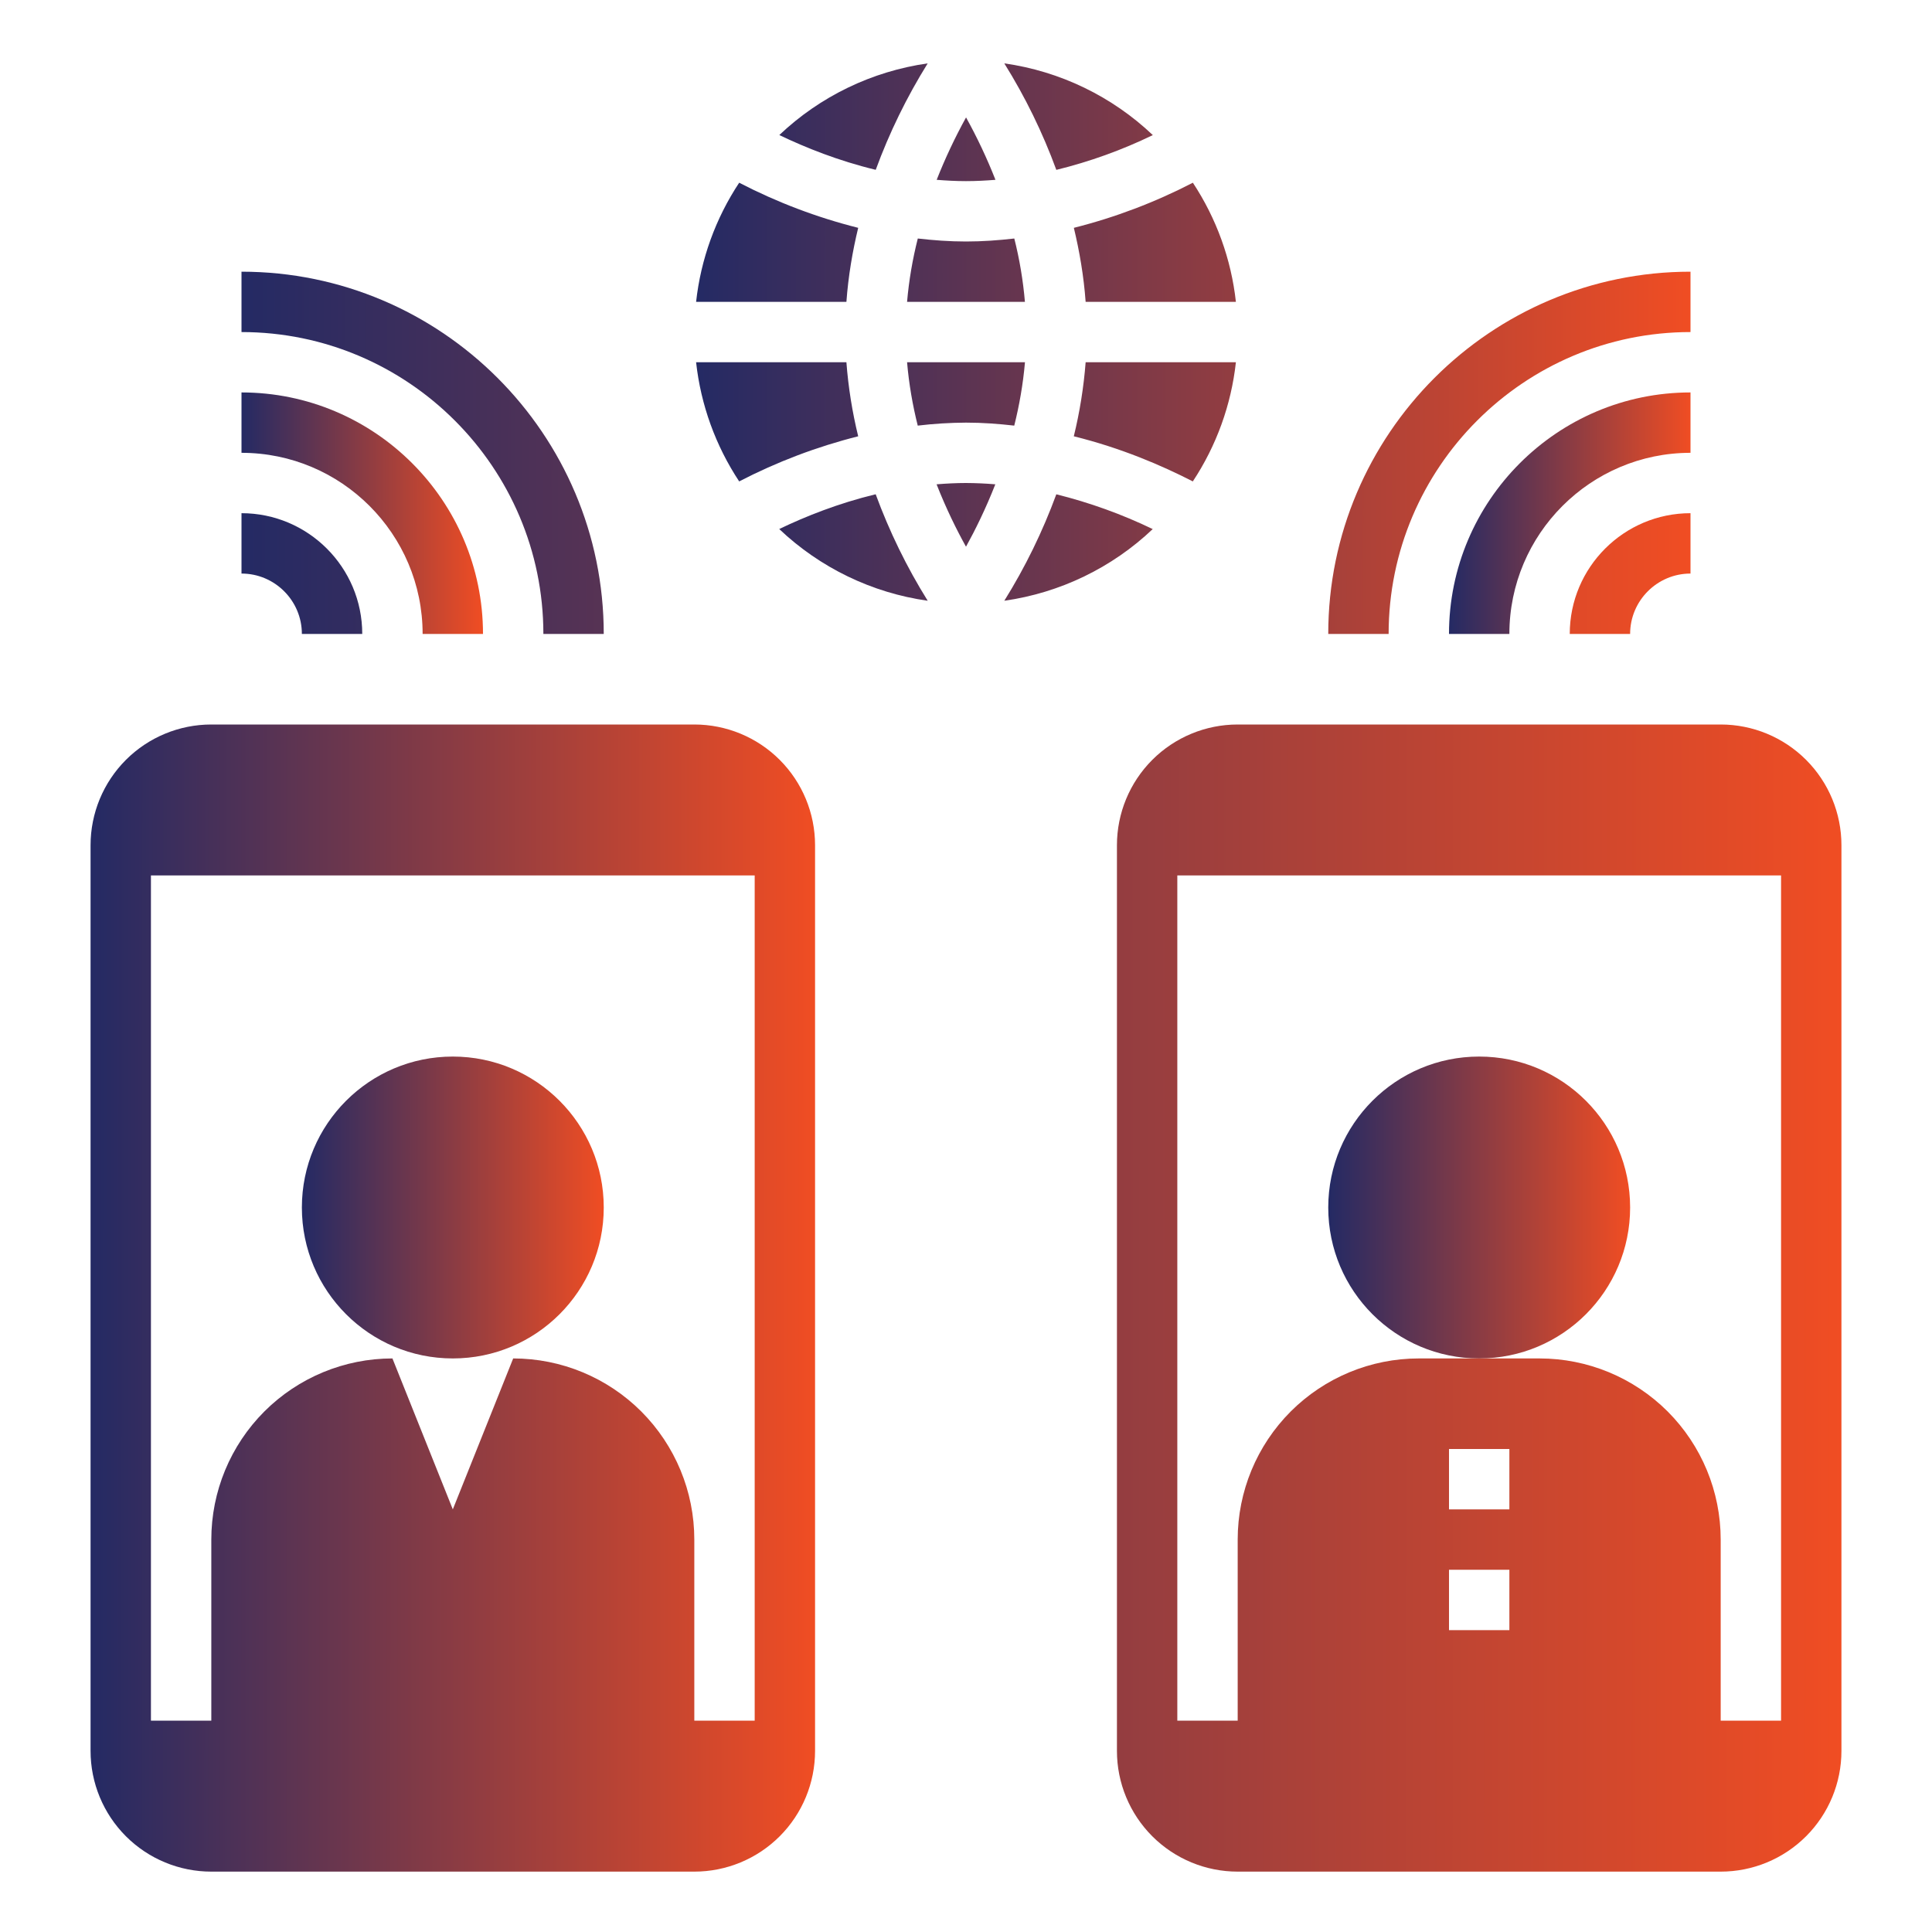 <?xml version="1.0" encoding="UTF-8"?>
<svg xmlns="http://www.w3.org/2000/svg" width="40" height="40" viewBox="0 0 40 40" fill="none">
  <path d="M4.375 38.75H14.375C15.038 38.75 15.674 38.487 16.143 38.018C16.612 37.549 16.875 36.913 16.875 36.25V17.5C16.875 16.837 16.612 16.201 16.143 15.732C15.674 15.263 15.038 15 14.375 15H4.375C3.712 15 3.076 15.263 2.607 15.732C2.138 16.201 1.875 16.837 1.875 17.5V36.25C1.875 36.913 2.138 37.549 2.607 38.018C3.076 38.487 3.712 38.75 4.375 38.75ZM3.125 18.125H15.625V35.625H14.375V31.875C14.375 30.88 13.98 29.927 13.277 29.223C12.573 28.52 11.62 28.125 10.625 28.125L9.375 31.25L8.125 28.125C7.13 28.125 6.177 28.52 5.473 29.223C4.77 29.927 4.375 30.88 4.375 31.875V35.625H3.125V18.125Z" fill="url(#paint0_linear_1133_136)"></path>
  <path d="M9.375 28.125C11.101 28.125 12.5 26.726 12.5 25C12.5 23.274 11.101 21.875 9.375 21.875C7.649 21.875 6.25 23.274 6.25 25C6.25 26.726 7.649 28.125 9.375 28.125Z" fill="url(#paint1_linear_1133_136)"></path>
  <path d="M30.625 28.125C32.351 28.125 33.75 26.726 33.75 25C33.75 23.274 32.351 21.875 30.625 21.875C28.899 21.875 27.5 23.274 27.5 25C27.5 26.726 28.899 28.125 30.625 28.125Z" fill="url(#paint2_linear_1133_136)"></path>
  <path d="M23.125 17.5V36.25C23.125 36.913 23.388 37.549 23.857 38.018C24.326 38.487 24.962 38.75 25.625 38.75H35.625C36.288 38.75 36.924 38.487 37.393 38.018C37.862 37.549 38.125 36.913 38.125 36.25V17.5C38.125 16.837 37.862 16.201 37.393 15.732C36.924 15.263 36.288 15 35.625 15H25.625C24.962 15 24.326 15.263 23.857 15.732C23.388 16.201 23.125 16.837 23.125 17.5ZM31.25 33.75H30V32.5H31.25V33.75ZM31.25 31.25H30V30H31.25V31.25ZM24.375 18.125H36.875V35.625H35.625V31.875C35.625 30.88 35.23 29.927 34.527 29.223C33.823 28.52 32.87 28.125 31.875 28.125H29.375C28.38 28.125 27.427 28.52 26.723 29.223C26.02 29.927 25.625 30.88 25.625 31.875V35.625H24.375V18.125ZM6.25 13.125H7.5C7.5 11.746 6.379 10.625 5 10.625V11.875C5.689 11.875 6.25 12.436 6.25 13.125Z" fill="url(#paint3_linear_1133_136)"></path>
  <path d="M8.75 13.125H10C10 10.368 7.757 8.125 5 8.125V9.375C7.068 9.375 8.75 11.057 8.75 13.125Z" fill="url(#paint4_linear_1133_136)"></path>
  <path d="M11.25 13.125H12.5C12.5 8.989 9.136 5.625 5 5.625V6.875C8.446 6.875 11.25 9.679 11.25 13.125ZM33.75 13.125C33.75 12.436 34.311 11.875 35 11.875V10.625C33.621 10.625 32.5 11.746 32.5 13.125H33.75Z" fill="url(#paint5_linear_1133_136)"></path>
  <path d="M35 8.125C32.243 8.125 30 10.368 30 13.125H31.25C31.25 11.057 32.932 9.375 35 9.375V8.125Z" fill="url(#paint6_linear_1133_136)"></path>
  <path d="M35 6.875V5.625C30.865 5.625 27.5 8.989 27.5 13.125H28.75C28.75 9.679 31.554 6.875 35 6.875ZM21 4.938C20.675 4.975 20.343 5 20 5C19.658 5 19.326 4.975 19.002 4.938C18.893 5.369 18.818 5.807 18.78 6.25H21.22C21.182 5.808 21.109 5.369 21 4.938ZM19.391 10.027C19.591 10.537 19.81 10.977 20 11.319C20.189 10.977 20.407 10.537 20.607 10.027C20.405 10.01 20.203 10.001 20 10C19.794 10 19.591 10.011 19.391 10.027ZM23.868 2.797C23.023 1.995 21.948 1.475 20.793 1.312C21.227 2.008 21.588 2.747 21.87 3.517C22.559 3.348 23.229 3.107 23.868 2.797ZM21.221 7.5H18.78C18.819 7.957 18.897 8.398 19.001 8.812C19.332 8.772 19.666 8.752 20 8.75C20.342 8.75 20.674 8.775 20.999 8.812C21.103 8.397 21.181 7.957 21.221 7.5ZM22.477 6.25H25.588C25.491 5.368 25.185 4.523 24.697 3.783C23.914 4.188 23.087 4.502 22.233 4.717C22.349 5.201 22.438 5.713 22.477 6.25ZM20.61 3.723C20.435 3.279 20.232 2.848 20.001 2.431C19.771 2.848 19.568 3.279 19.393 3.723C19.593 3.739 19.795 3.75 20 3.75C20.206 3.75 20.41 3.739 20.61 3.723ZM21.87 10.234C21.587 11.004 21.227 11.742 20.793 12.438C21.947 12.274 23.021 11.756 23.866 10.954C23.227 10.646 22.558 10.405 21.87 10.234ZM25.588 7.5H22.477C22.437 8.017 22.355 8.53 22.232 9.033C23.215 9.276 24.053 9.637 24.696 9.967C25.185 9.228 25.491 8.382 25.588 7.5ZM16.133 10.953C16.978 11.755 18.053 12.275 19.207 12.438C18.773 11.742 18.413 11.003 18.13 10.233C17.36 10.419 16.68 10.69 16.133 10.953ZM17.768 4.717C16.913 4.502 16.086 4.188 15.304 3.783C14.815 4.522 14.509 5.368 14.412 6.25H17.524C17.563 5.713 17.651 5.201 17.768 4.717ZM17.768 9.033C17.645 8.53 17.563 8.017 17.524 7.5H14.412C14.509 8.382 14.815 9.227 15.304 9.967C16.086 9.562 16.913 9.248 17.768 9.033ZM19.207 1.312C18.054 1.476 16.98 1.994 16.135 2.796C16.683 3.059 17.361 3.33 18.131 3.516C18.413 2.746 18.774 2.008 19.207 1.312Z" fill="url(#paint7_linear_1133_136)"></path>
  <defs>
    <linearGradient id="paint0_linear_1133_136" x1="1.875" y1="26.875" x2="16.875" y2="26.879" gradientUnits="userSpaceOnUse">
      <stop stop-color="#242A64"></stop>
      <stop offset="1" stop-color="#F04D23"></stop>
    </linearGradient>
    <linearGradient id="paint1_linear_1133_136" x1="6.25" y1="25" x2="12.5" y2="25.002" gradientUnits="userSpaceOnUse">
      <stop stop-color="#242A64"></stop>
      <stop offset="1" stop-color="#F04D23"></stop>
    </linearGradient>
    <linearGradient id="paint2_linear_1133_136" x1="27.5" y1="25" x2="33.75" y2="25.002" gradientUnits="userSpaceOnUse">
      <stop stop-color="#242A64"></stop>
      <stop offset="1" stop-color="#F04D23"></stop>
    </linearGradient>
    <linearGradient id="paint3_linear_1133_136" x1="5" y1="24.688" x2="38.125" y2="24.702" gradientUnits="userSpaceOnUse">
      <stop stop-color="#242A64"></stop>
      <stop offset="1" stop-color="#F04D23"></stop>
    </linearGradient>
    <linearGradient id="paint4_linear_1133_136" x1="5" y1="10.625" x2="10" y2="10.627" gradientUnits="userSpaceOnUse">
      <stop stop-color="#242A64"></stop>
      <stop offset="1" stop-color="#F04D23"></stop>
    </linearGradient>
    <linearGradient id="paint5_linear_1133_136" x1="5" y1="9.375" x2="35" y2="9.421" gradientUnits="userSpaceOnUse">
      <stop stop-color="#242A64"></stop>
      <stop offset="1" stop-color="#F04D23"></stop>
    </linearGradient>
    <linearGradient id="paint6_linear_1133_136" x1="30" y1="10.625" x2="35" y2="10.627" gradientUnits="userSpaceOnUse">
      <stop stop-color="#242A64"></stop>
      <stop offset="1" stop-color="#F04D23"></stop>
    </linearGradient>
    <linearGradient id="paint7_linear_1133_136" x1="14.412" y1="7.219" x2="35" y2="7.232" gradientUnits="userSpaceOnUse">
      <stop stop-color="#242A64"></stop>
      <stop offset="1" stop-color="#F04D23"></stop>
    </linearGradient>
  </defs>
</svg>
